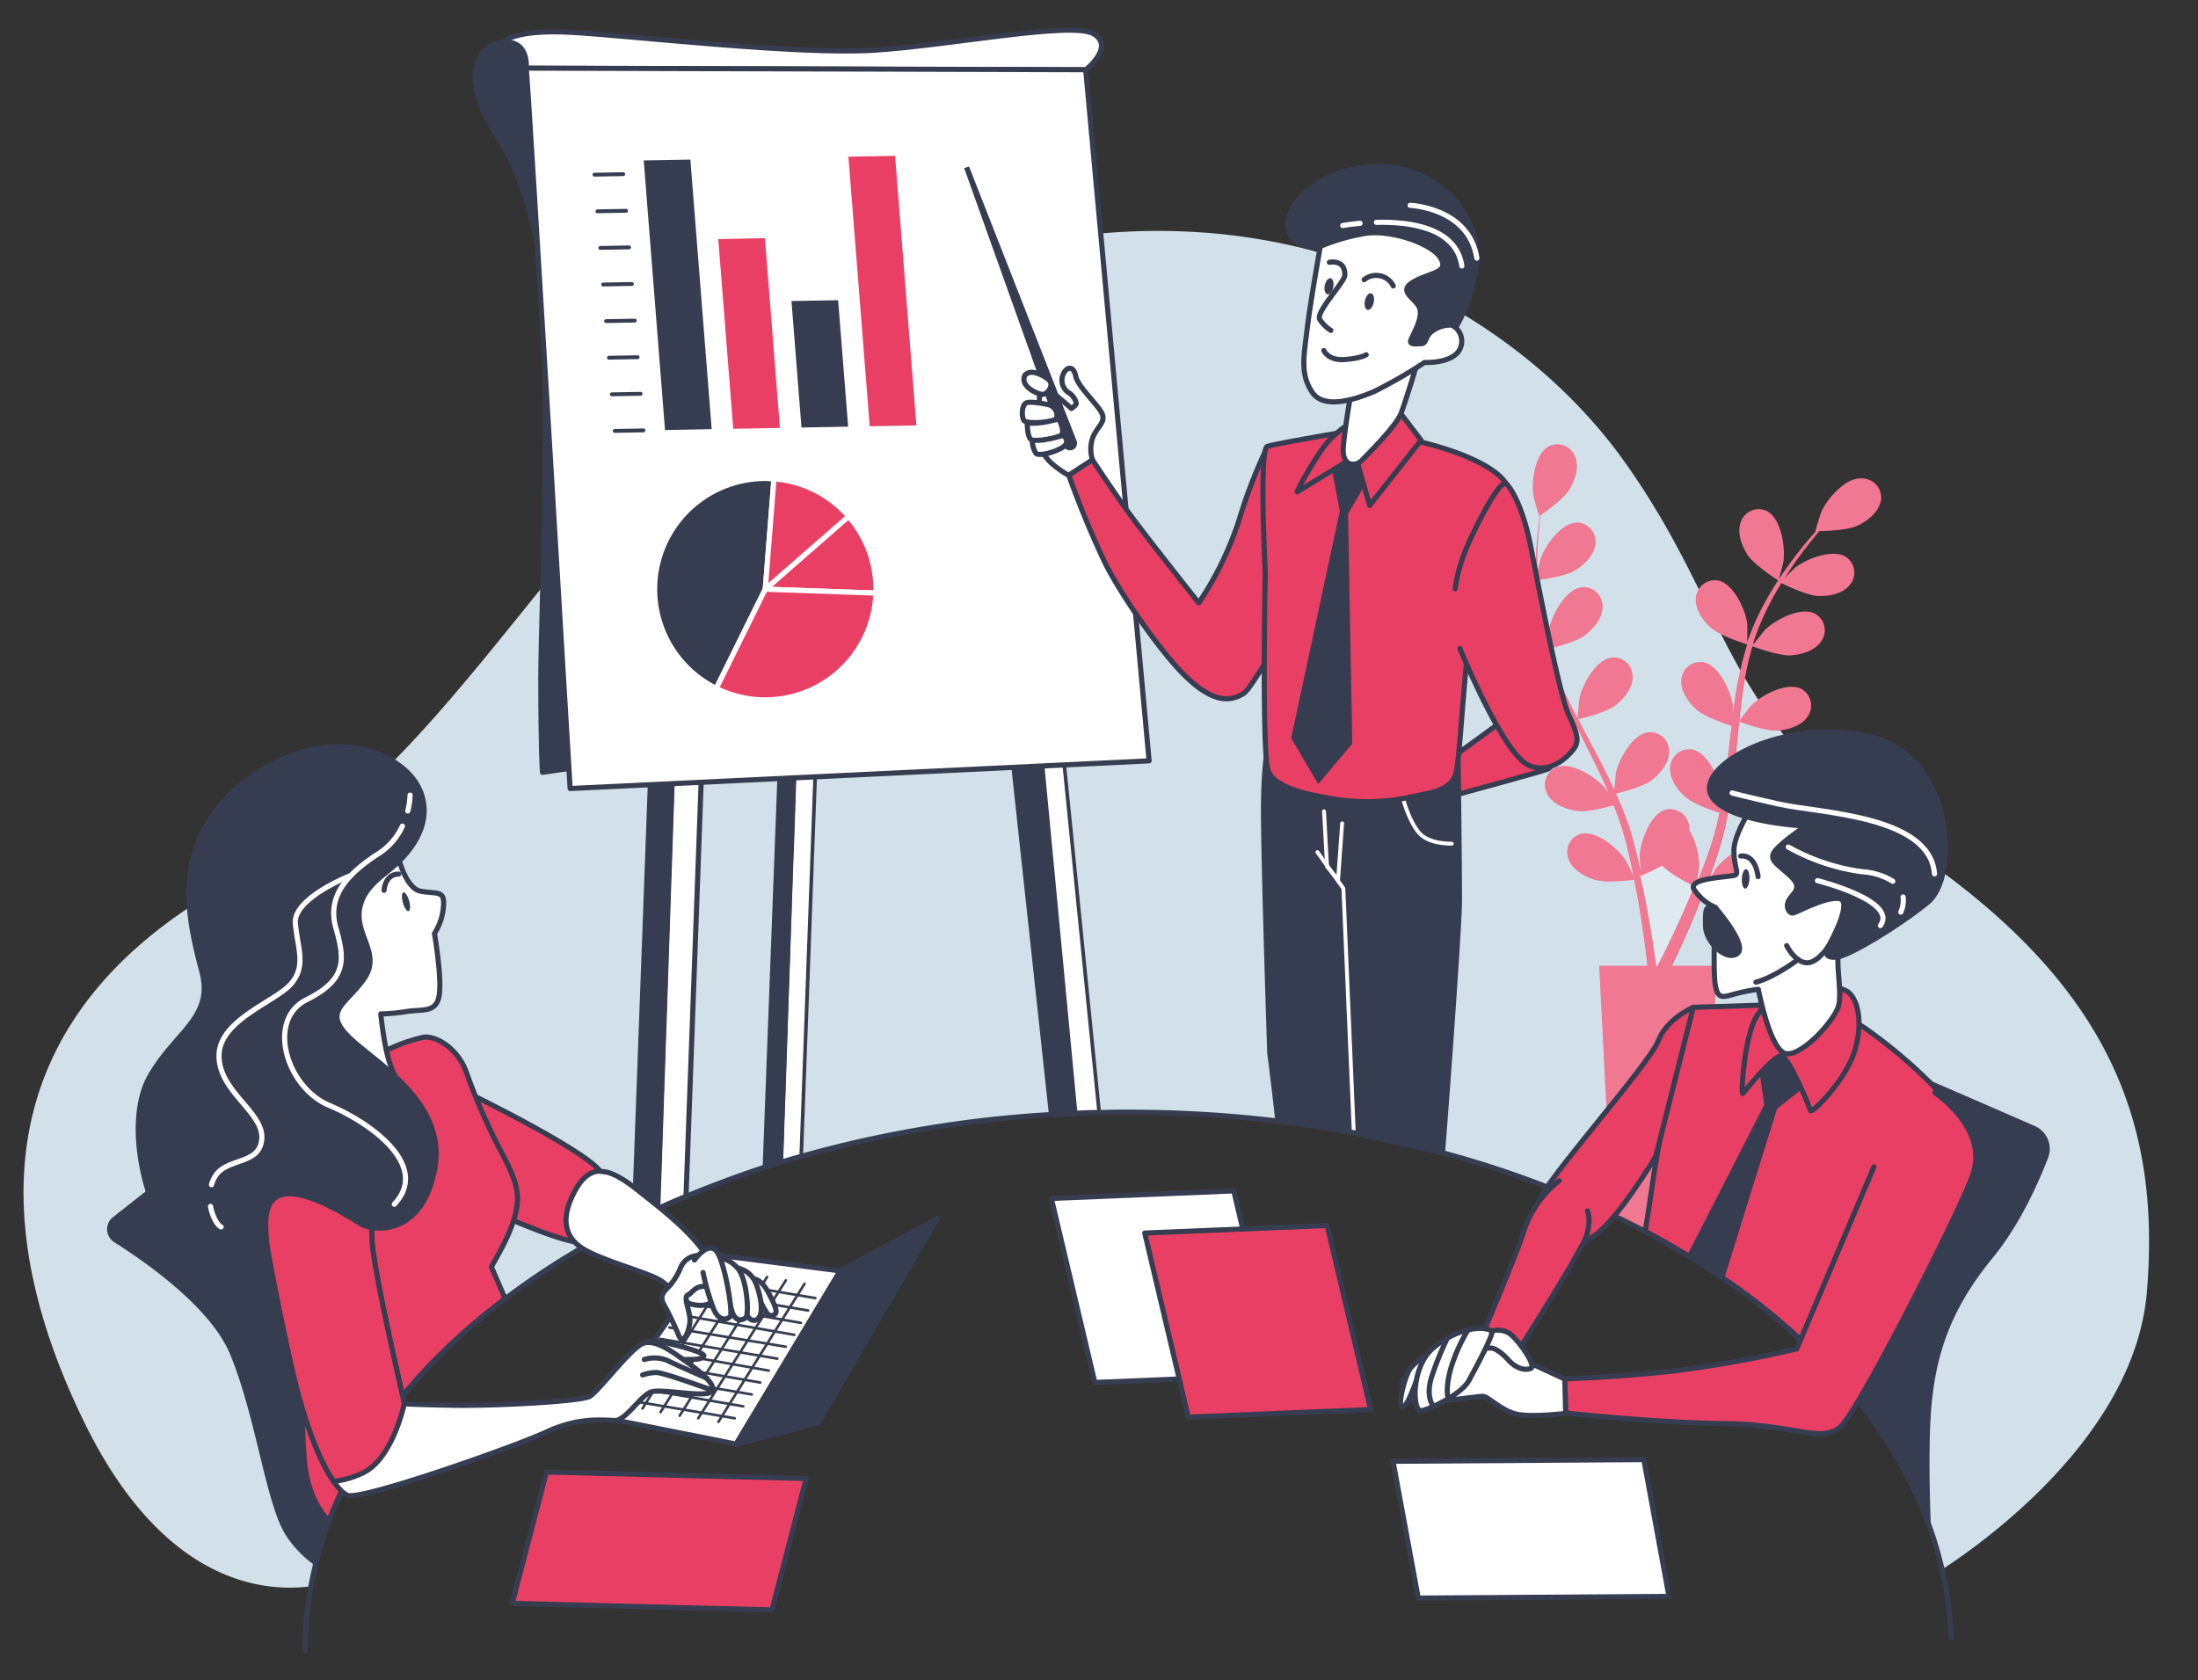 <?xml version="1.0" encoding="UTF-8"?> <svg xmlns="http://www.w3.org/2000/svg" viewBox="0 0 428.12 327.25"><rect x="0" y="0" width="428.12" height="327.25" fill="#333333" stroke="none"/> <defs> <style>.cls-1{fill:#d2e1e9;}.cls-11,.cls-2,.cls-4{fill:#fff;}.cls-12,.cls-15,.cls-16,.cls-2,.cls-3,.cls-4,.cls-5,.cls-8{stroke:#373d51;}.cls-10,.cls-12,.cls-13,.cls-14,.cls-15,.cls-16,.cls-2,.cls-3,.cls-4,.cls-5,.cls-8,.cls-9{stroke-linecap:round;stroke-linejoin:round;}.cls-10,.cls-3,.cls-5,.cls-6{fill:#373d51;}.cls-4,.cls-5{stroke-width:0.71px;}.cls-12,.cls-7,.cls-9{fill:#ea3f64;}.cls-13,.cls-14,.cls-15,.cls-16,.cls-8{fill:none;}.cls-13,.cls-8{stroke-width:0.75px;}.cls-10,.cls-13,.cls-14,.cls-9{stroke:#fff;}.cls-11{opacity:0.3;}.cls-16{stroke-width:0.5px;}</style> </defs> <title>Brand1</title> <g id="Brand"> <path class="cls-1" d="M418.16,251.66c-2.34,28.07-32.1,49-39.91,54.08a71.32,71.32,0,0,0-2.16-7.55,86.7,86.7,0,0,0-16.58-28.1,122.19,122.19,0,0,0-23.69-20.9q-2.37-1.63-4.85-3.19l-.15-.09-2.18-1.35q-4-2.42-8.21-4.65c-2.25-1.18-4.54-2.33-6.89-3.43a195.18,195.18,0,0,0-32.6-11.9l-1.63-.43c-5.08-1.33-10.3-2.5-15.62-3.48q-7.28-1.36-14.82-2.26a243.45,243.45,0,0,0-29.14-1.73c-1.88,0-3.76,0-5.63.07q-2.31,0-4.59.15h0c-1.57,0-3.14.13-4.69.24a228.37,228.37,0,0,0-48.75,8.14c-1.3.35-2.59.73-3.87,1.13-1.12.33-2.23.68-3.33,1Q141,230,133.62,233.06q-2.84,1.17-5.58,2.43c-1.55.7-3.07,1.43-4.57,2.17A153.44,153.44,0,0,0,98.39,253c-3,2.29-5.93,4.68-8.66,7.14-11.86,10.72-20.68,23-25.66,36.18A72,72,0,0,0,61.41,305c-.32,1.31-.6,2.64-.85,4-9.35,1.24-28.76-.65-44-31.66C-4.35,234.81-.31,195.05,48.21,170.12s70.08-97,134.1-117.93,112.53,7.42,134.1,37.74,18.19,49.86,56.6,76.15S420.85,219.31,418.16,251.66Z"></path> <path id="_Контур_" data-name="&lt;Контур&gt;" class="cls-2" d="M98.06,8.2s1.9-2.54,13.3-1.9,44,4.43,58.92,3.48,38.65-5.7,42.77-3.17-1.58,7-1.58,7l-109-.31Z"></path> <path id="_Контур_2" data-name="&lt;Контур&gt;" class="cls-3" d="M102.49,13.27s.64-5.39-4.43-5.07-7,6.33-4.12,13,5.39,6.33,9.82,22.17,1.58,74.13,1.58,88.7.32,18.37.32,18.37l11.09-1.58s-2.22-99.15-5.39-115S102.49,13.27,102.49,13.27Z"></path> <path class="cls-2" d="M136.71,148.54l-3.09,84.52q-2.84,1.17-5.58,2.43l.07-2.06c0-1.06.07-2.13.11-3.21l.44-13c0-1.09.07-2.19.11-3.28s.08-2.18.11-3.27l.22-6.51c0-1.08.08-2.15.11-3.22s.07-2.13.11-3.19l.05-1.58c0-1,.07-2.09.11-3.13l.1-3.08c.11-3,.21-6,.3-8.83l.1-2.92c0-.93.06-1.85.09-2.75l.09-2.67q0-1.32.09-2.58l.53-15.8.05-1.55c.08-2.38.13-4.17.17-5.24,0-.7,0-1.1,0-1.16Z"></path> <path class="cls-3" d="M131,147.58l-.1,2.82,0,1.51,0,.91-.05,1.55-.53,15.8-.09,2.58-.09,2.67-.09,2.75-.1,2.92-.07,2.15-.15,4.42-.08,2.26-.1,3.08-.11,3.13-.05,1.58-.11,3.19-.11,3.22-.22,6.51-.11,3.27-.11,3.28-.44,13-.11,3.21-.07,2.06c-1.55.7-3.07,1.43-4.57,2.17L126.89,147l4.11.63Z"></path> <path class="cls-3" d="M209.5,216.9c-1.57,0-3.14.13-4.69.24l-8.39-77.56,5.51-2.51c0,.06,0,.46.11,1.15l0,.24c0,.18,0,.38.05.59s0,.44.07.69l.22,2.29.13,1.38.07.75.49,5.18c.1,1,.2,2.09.31,3.22l.44,4.69c.06.65.12,1.32.19,2l.1,1c.09,1,.19,2.09.3,3.17l.1,1.09c.1,1.1.21,2.22.32,3.36l.33,3.47c.07.79.15,1.58.23,2.38l.11,1.21c.15,1.62.31,3.26.47,4.93C207.09,191.58,208.32,204.47,209.5,216.9Z"></path> <path class="cls-4" d="M214.1,216.75q-2.31,0-4.59.15l-6.91-72.74-.07-.75L202.4,142l-.22-2.29-.12-1.28,0-.24,4.06-.92Z"></path> <path class="cls-4" d="M159.12,141.8l-3.06,83.48c-1.3.35-2.59.73-3.87,1.13,0-.44,0-.88,0-1.33l.05-1.53c0-.79.06-1.6.09-2.44l.06-2c0-.6,0-1.22.07-1.85l.21-6.22c0-.68,0-1.36.07-2l.08-2.31c0-.72,0-1.45.07-2.17l.12-3.46c0-1.06.07-2.13.1-3.2l.41-11.88c.08-2.32.16-4.63.23-6.91l.08-2.27c0-1.5.1-3,.15-4.45,0-1.09.08-2.18.11-3.24,0-.72.05-1.42.07-2.12s.05-1.38.07-2.06,0-1.35.07-2c0-1.32.09-2.61.13-3.85l.15-4.46c0-.84.06-1.66.08-2.44,0-.53,0-1,.05-1.53s0-1,.05-1.44c0-.7,0-1.37.07-2l.06-1.77c0-.34,0-.66,0-1l.11-3.3c0-.5,0-.78,0-.82Z"></path> <path class="cls-5" d="M155.07,141.12l-.11,3.3,0,1-.06,1.77-.07,2-.05,1.44-.05,1.53-.08,2.44-.15,4.46-.13,3.85-.07,2L154.2,167l-.07,2.12-.11,3.24-.15,4.45-.08,2.27-.23,6.91-.41,11.88-.1,3.2-.12,3.46-.07,2.17-.08,2.31-.07,2-.21,6.22-.07,1.85-.06,2-.09,2.44-.05,1.53,0,1.33c-1.12.33-2.23.68-3.33,1l3.28-86.78Z"></path> <path id="_Контур_3" data-name="&lt;Контур&gt;" class="cls-2" d="M102.49,13.27c.32,1.58,8.56,140.33,8.56,140.33l112.77-5.39L211.47,13.58Z"></path> <polygon class="cls-6" points="138.62 83.6 129.53 83.77 125.38 31.25 134.47 31.09 138.62 83.6"></polygon> <polygon class="cls-7" points="151.91 83.36 142.82 83.52 139.9 46.57 148.99 46.4 151.91 83.36"></polygon> <polygon class="cls-6" points="165.2 83.11 156.11 83.28 154.16 58.64 163.25 58.48 165.2 83.11"></polygon> <polygon class="cls-7" points="178.49 82.87 169.4 83.03 165.25 30.52 174.34 30.36 178.49 82.87"></polygon> <line class="cls-8" x1="115.79" y1="34.03" x2="121.39" y2="33.92"></line> <line class="cls-8" x1="116.36" y1="41.16" x2="121.95" y2="41.06"></line> <line class="cls-8" x1="116.92" y1="48.29" x2="122.52" y2="48.19"></line> <line class="cls-8" x1="117.48" y1="55.42" x2="123.08" y2="55.32"></line> <line class="cls-8" x1="118.05" y1="62.55" x2="123.64" y2="62.45"></line> <line class="cls-8" x1="118.61" y1="69.68" x2="124.2" y2="69.58"></line> <line class="cls-8" x1="119.17" y1="76.81" x2="124.77" y2="76.71"></line> <line class="cls-8" x1="119.73" y1="83.94" x2="125.33" y2="83.84"></line> <path class="cls-9" d="M170.6,115.53c0-.26,0-.51,0-.76a21.51,21.51,0,0,0-5.32-14.19l-16.24,14.19Z"></path> <path class="cls-10" d="M150.75,93.28c-.56,0-1.12-.08-1.69-.08a21.57,21.57,0,0,0-9.55,40.9l9.55-19.33Z"></path> <path class="cls-9" d="M149.06,114.77l-9.55,19.33a21.56,21.56,0,0,0,31.09-18.57Z"></path> <path class="cls-9" d="M165.3,100.58a21.5,21.5,0,0,0-14.55-7.3l-1.69,21.49Z"></path> <path class="cls-7" d="M344.06,99.51a3.68,3.68,0,0,0-5,2.22c-.75,2.07.2,4.61,1.33,6.36,1.33,2,6,5,6,5a.11.11,0,0,0,0,0c.15-.4,1-3.61,1-3.84C347.75,106.42,346.87,100.86,344.06,99.51Zm18.63-6.3c-3.1-.33-6.79,3.92-7.92,6.47-.1.22-1.24,3.83-1.18,3.83h.07c-.59.67-1.21,1.39-1.88,2.19-1.21,1.49-2.57,3.19-3.92,5.13q-.74,1-1.5,2.19a.11.11,0,0,1,0,0c-.87,1.33-1.74,2.74-2.55,4.26a48.55,48.55,0,0,0-3.48,7.82l0,.1c0-.91,0-3.47,0-3.67-.35-2.76-2.67-7.89-5.74-8.46a3.7,3.7,0,0,0-4.26,3.48c-.18,2.19,1.41,4.39,3,5.78,1.75,1.56,6.61,3.07,7,3.19a66.86,66.86,0,0,0-2.05,8.48c-.3,1.67-.55,3.36-.77,5.06,0-.79,0-1.5,0-1.6-.36-2.76-2.68-7.89-5.75-8.46a3.71,3.71,0,0,0-4.26,3.48c-.18,2.19,1.41,4.39,3,5.78s5.69,2.78,6.78,3.13l-.24,1.95c-.38,3.14-.74,6.26-1.18,9.32-.16,1.08-.35,2.13-.54,3.19,0-.7,0-1.3,0-1.39-.36-2.76-2.68-7.89-5.75-8.46a3.71,3.71,0,0,0-4.26,3.48c-.18,2.19,1.42,4.39,3,5.78s5.29,2.64,6.59,3.06c-.23,1.08-.45,2.16-.72,3.19-.2.7-.35,1.39-.59,2.08s-.44,1.38-.66,2.05c-.47,1.29-.94,2.62-1.43,3.87-.34.87-.67,1.69-1,2.52.17-1.07.45-3.17.46-3.35a14.4,14.4,0,0,0-1.93-7,4.41,4.41,0,0,0-.05-.81,3.69,3.69,0,0,0-4.51-3.14c-3,.81-4.93,6.1-5.08,8.88,0,.17.1,2,.19,3.09-.15-.66-.29-1.3-.46-2-.31-1.34-.67-2.66-1-4.08l-.63-2.06c-.19-.7-.49-1.41-.73-2.11-.59-1.63-1.28-3.26-2-4.88,1.16-.28,5.3-1.33,6.95-2.6s3.41-3.34,3.39-5.55a3.69,3.69,0,0,0-4-3.78c-3.1.34-5.79,5.28-6.36,8,0,.17-.21,2.17-.29,3.28-.45-1-.89-1.94-1.37-2.91-1.38-2.79-2.87-5.58-4.35-8.36-.45-.85-.89-1.71-1.33-2.56.41-.1,5.35-1.24,7.21-2.67,1.65-1.27,3.4-3.34,3.38-5.54a3.68,3.68,0,0,0-4-3.78c-3.11.33-5.8,5.28-6.36,8,0,.2-.31,3.08-.34,3.82-1-1.88-1.93-3.76-2.8-5.66a64,64,0,0,1-3-7.87c.19,0,5.35-1.21,7.25-2.67,1.65-1.27,3.41-3.34,3.39-5.55a3.7,3.7,0,0,0-4-3.78c-3.1.34-5.79,5.28-6.36,8,0,.18-.24,2.38-.31,3.43l-.17,0a47.73,47.73,0,0,1-1.59-8.34c-.17-1.55-.25-3-.3-4.49,1-.12,5.47-.72,7.33-1.84s3.75-3,4-5.14a3.69,3.69,0,0,0-3.54-4.2c-3.13,0-6.34,4.61-7.2,7.26-.05.15-.36,1.67-.58,2.77,0-.65,0-1.33,0-2,0-2.36.16-4.52.3-6.43.1-1.09.2-2.07.31-3,.9-.63,4.51-3.17,5.62-5s2-4.35,1.17-6.4a3.7,3.7,0,0,0-5.09-2.08c-2.77,1.43-3.5,7-3,9.76,0,.24,1.07,3.85,1.13,3.85l.06,0c-.12.88-.25,1.83-.36,2.86-.19,1.91-.38,4.08-.44,6.45a66.89,66.89,0,0,0,.18,7.65,49.29,49.29,0,0,0,1.42,8.44l0,.1c-.49-.77-1.93-2.88-2.06-3-1.83-2.11-6.59-5.11-9.46-3.89a3.7,3.7,0,0,0-1.64,5.25c1.06,1.93,3.6,2.88,5.66,3.18,2.33.34,7.22-1.07,7.6-1.19a66.28,66.28,0,0,0,3,8.2c.67,1.56,1.4,3.11,2.14,4.65-.44-.65-.84-1.23-.91-1.31-1.82-2.11-6.59-5.11-9.46-3.89a3.69,3.69,0,0,0-1.63,5.25c1.06,1.93,3.6,2.89,5.66,3.19s6.28-.82,7.38-1.14c.3.59.58,1.18.88,1.77,1.41,2.82,2.84,5.63,4.15,8.42.47,1,.89,2,1.31,3-.4-.58-.74-1.07-.8-1.13-1.82-2.11-6.58-5.11-9.45-3.89a3.69,3.69,0,0,0-1.64,5.25c1.06,1.93,3.6,2.88,5.66,3.18s5.87-.71,7.19-1.08c.4,1,.81,2,1.15,3.06.22.69.48,1.35.67,2.06s.38,1.39.58,2.07c.32,1.34.65,2.71.93,4,.21.91.38,1.78.56,2.65-.45-1-1.37-2.89-1.47-3-1.48-2.35-5.73-6-8.76-5.27a3.69,3.69,0,0,0-2.41,4.94c.76,2.07,3.12,3.39,5.11,4,2.2.67,7,.06,7.65,0,.29,1.45.56,2.86.8,4.2.81,4.64,1.32,8.53,1.63,11.25.06.48.1.92.15,1.32h-9.39l2.47,48.29c2.35,1.1,4.64,2.25,6.89,3.43q5.4,2.85,10.39,6l.15.09,3-57.81h-8.75c.06-.13.13-.26.19-.4,1.2-2.5,2.87-6.09,4.67-10.49.57-1.39,1.15-2.89,1.74-4.43.58.12,5.39,1.1,7.63.59,2-.45,4.48-1.6,5.39-3.61a3.69,3.69,0,0,0-2-5.1c-3-1-7.48,2.36-9.13,4.6-.1.14-1,1.69-1.55,2.68.24-.63.47-1.24.7-1.89.48-1.29.91-2.59,1.38-4,.21-.68.41-1.37.62-2.07s.37-1.44.56-2.16c.4-1.69.72-3.42,1-5.17,1.13.41,5.16,1.81,7.24,1.66s4.68-.91,5.89-2.75a3.71,3.71,0,0,0-1.25-5.36c-2.77-1.43-7.74,1.21-9.72,3.18-.12.12-1.38,1.69-2,2.56.16-1.05.33-2.1.46-3.17.39-3.1.68-6.24,1-9.38.09-1,.19-1.91.3-2.87.4.15,5.15,1.92,7.48,1.75,2.08-.14,4.68-.91,5.88-2.75a3.7,3.7,0,0,0-1.24-5.36c-2.77-1.43-7.74,1.21-9.72,3.18-.15.15-1.95,2.41-2.39,3,.23-2.1.47-4.2.79-6.26a64.63,64.63,0,0,1,1.8-8.24c.18.07,5.13,1.93,7.53,1.77,2.07-.15,4.68-.91,5.88-2.76a3.68,3.68,0,0,0-1.24-5.35c-2.78-1.43-7.75,1.2-9.72,3.17-.13.13-1.51,1.85-2.15,2.68l-.16-.08a47.67,47.67,0,0,1,3.28-7.82c.71-1.39,1.46-2.68,2.23-3.92.88.45,4.95,2.42,7.12,2.51s4.76-.39,6.15-2.09a3.7,3.7,0,0,0-.64-5.46c-2.6-1.73-7.83.35-10,2.09-.12.09-1.22,1.18-2,2,.36-.55.71-1.13,1.06-1.65,1.3-2,2.62-3.69,3.8-5.2.68-.86,1.31-1.62,1.9-2.32,1.1,0,5.51-.16,7.44-1.06s4-2.54,4.5-4.69A3.7,3.7,0,0,0,362.69,93.21Zm-34.36,83.37c-1.87,4.31-3.6,7.84-4.84,10.28-.25.49-.47.93-.68,1.33h-.21c-.06-.47-.13-1-.21-1.58-.38-2.75-1-6.67-1.9-11.33-.29-1.47-.62-3-1-4.65a38.72,38.72,0,0,0,4.27-2c1.6,1.72,5.69,3.75,6.22,4C329.43,174,328.88,175.33,328.33,176.58Zm-31-67.67c-1.2-2.52-5-6.67-8.09-6.25a3.7,3.7,0,0,0-3,4.63c.52,2.14,2.72,3.73,4.62,4.57,2.24,1,7.72.85,7.72.85S297.48,109.13,297.37,108.91Z"></path> <path class="cls-11" d="M362.69,93.21c-3.1-.33-6.79,3.92-7.92,6.47-.1.22-1.24,3.83-1.18,3.83h.07c-.59.67-1.21,1.39-1.88,2.19-1.21,1.49-2.57,3.19-3.92,5.13q-.74,1-1.5,2.19a.11.11,0,0,1,0,0c-.87,1.33-1.74,2.74-2.55,4.26a48.55,48.55,0,0,0-3.48,7.82l0,.1c0-.91,0-3.47,0-3.67-.35-2.76-2.67-7.89-5.74-8.46a3.7,3.7,0,0,0-4.26,3.48c-.18,2.19,1.41,4.39,3,5.78,1.75,1.56,6.61,3.07,7,3.19a66.86,66.86,0,0,0-2.05,8.48c-.3,1.67-.55,3.36-.77,5.06,0-.79,0-1.5,0-1.6-.36-2.76-2.68-7.89-5.75-8.46a3.71,3.71,0,0,0-4.26,3.48c-.18,2.19,1.41,4.39,3,5.78s5.69,2.78,6.78,3.13l-.24,1.95c-.38,3.14-.74,6.26-1.18,9.32-.16,1.08-.35,2.13-.54,3.19,0-.7,0-1.3,0-1.39-.36-2.76-2.68-7.89-5.75-8.46a3.71,3.71,0,0,0-4.26,3.48c-.18,2.19,1.42,4.39,3,5.78s5.29,2.64,6.59,3.06c-.23,1.08-.45,2.16-.72,3.19-.2.7-.35,1.39-.59,2.08s-.44,1.38-.66,2.05c-.47,1.29-.94,2.62-1.43,3.87-.34.87-.67,1.69-1,2.52.17-1.07.45-3.17.46-3.35a14.4,14.4,0,0,0-1.93-7,4.41,4.41,0,0,0-.05-.81,3.69,3.69,0,0,0-4.51-3.14c-3,.81-4.93,6.1-5.08,8.88,0,.17.1,2,.19,3.09-.15-.66-.29-1.3-.46-2-.31-1.34-.67-2.66-1-4.08l-.63-2.06c-.19-.7-.49-1.41-.73-2.11-.59-1.63-1.28-3.26-2-4.88,1.16-.28,5.3-1.33,6.95-2.6s3.41-3.34,3.39-5.55a3.69,3.69,0,0,0-4-3.78c-3.1.34-5.79,5.28-6.36,8,0,.17-.21,2.17-.29,3.28-.45-1-.89-1.94-1.37-2.91-1.38-2.79-2.87-5.58-4.35-8.36-.45-.85-.89-1.71-1.33-2.56.41-.1,5.35-1.24,7.21-2.67,1.65-1.27,3.4-3.34,3.38-5.54a3.68,3.68,0,0,0-4-3.78c-3.11.33-5.8,5.28-6.36,8,0,.2-.31,3.08-.34,3.82-1-1.88-1.93-3.76-2.8-5.66a64,64,0,0,1-3-7.87c.19,0,5.35-1.21,7.25-2.67,1.65-1.27,3.41-3.34,3.39-5.55a3.7,3.7,0,0,0-4-3.78c-3.1.34-5.79,5.28-6.36,8,0,.18-.24,2.38-.31,3.43l-.17,0a47.73,47.73,0,0,1-1.59-8.34c-.17-1.55-.25-3-.3-4.49,1-.12,5.47-.72,7.33-1.84s3.75-3,4-5.14a3.69,3.69,0,0,0-3.54-4.2c-3.13,0-6.34,4.61-7.2,7.26-.05.15-.36,1.67-.58,2.77,0-.65,0-1.33,0-2,0-2.36.16-4.52.3-6.43.1-1.09.2-2.07.31-3,.9-.63,4.51-3.17,5.62-5s2-4.35,1.17-6.4a3.7,3.7,0,0,0-5.09-2.08c-2.77,1.43-3.5,7-3,9.76,0,.24,1.07,3.85,1.13,3.85l.06,0c-.12.88-.25,1.83-.36,2.86-.19,1.91-.38,4.08-.44,6.45a66.89,66.89,0,0,0,.18,7.65,49.29,49.29,0,0,0,1.42,8.44l0,.1c-.49-.77-1.93-2.88-2.06-3-1.83-2.11-6.59-5.11-9.46-3.89a3.7,3.7,0,0,0-1.64,5.25c1.06,1.93,3.6,2.88,5.66,3.18,2.33.34,7.22-1.07,7.6-1.19a66.28,66.28,0,0,0,3,8.2c.67,1.56,1.4,3.11,2.14,4.65-.44-.65-.84-1.23-.91-1.31-1.82-2.11-6.59-5.11-9.46-3.89a3.69,3.69,0,0,0-1.63,5.25c1.06,1.93,3.6,2.89,5.66,3.19s6.28-.82,7.38-1.14c.3.59.58,1.18.88,1.77,1.41,2.82,2.84,5.63,4.15,8.42.47,1,.89,2,1.31,3-.4-.58-.74-1.07-.8-1.13-1.82-2.11-6.58-5.11-9.45-3.89a3.69,3.69,0,0,0-1.64,5.25c1.06,1.93,3.6,2.88,5.66,3.18s5.87-.71,7.19-1.08c.4,1,.81,2,1.15,3.06.22.69.48,1.35.67,2.06s.38,1.39.58,2.07c.32,1.34.65,2.71.93,4,.21.91.38,1.78.56,2.65-.45-1-1.37-2.89-1.47-3-1.48-2.35-5.73-6-8.76-5.27a3.69,3.69,0,0,0-2.41,4.94c.76,2.07,3.12,3.39,5.11,4,2.2.67,7,.06,7.65,0,.29,1.45.56,2.86.8,4.2.81,4.64,1.32,8.53,1.63,11.25.06.48.1.92.15,1.32h-9.39l2.47,48.29c2.35,1.1,4.64,2.25,6.89,3.43q5.4,2.85,10.39,6l.15.09,0-.61,2.52-49.25.41-7.95h-8.75c.06-.13.13-.26.19-.4,1.2-2.5,2.87-6.09,4.67-10.49.57-1.39,1.15-2.89,1.74-4.43.58.12,5.39,1.1,7.63.59,2-.45,4.48-1.6,5.39-3.61a3.69,3.69,0,0,0-2-5.1c-3-1-7.48,2.36-9.13,4.6-.1.14-1,1.69-1.55,2.68.24-.63.47-1.24.7-1.89.48-1.29.91-2.59,1.38-4,.21-.68.41-1.37.62-2.07s.37-1.44.56-2.16c.4-1.69.72-3.42,1-5.17,1.13.41,5.16,1.81,7.24,1.66s4.68-.91,5.89-2.75a3.71,3.71,0,0,0-1.25-5.36c-2.77-1.43-7.74,1.21-9.72,3.18-.12.12-1.38,1.69-2,2.56.16-1.05.33-2.1.46-3.17.39-3.1.68-6.24,1-9.38.09-1,.19-1.91.3-2.87.4.15,5.15,1.92,7.48,1.75,2.08-.14,4.68-.91,5.88-2.75a3.7,3.7,0,0,0-1.24-5.36c-2.77-1.43-7.74,1.21-9.72,3.18-.15.15-1.95,2.41-2.39,3,.23-2.1.47-4.2.79-6.26a64.63,64.63,0,0,1,1.8-8.24c.18.07,5.13,1.93,7.53,1.77,2.07-.15,4.68-.91,5.88-2.76a3.68,3.68,0,0,0-1.24-5.35c-2.78-1.43-7.75,1.2-9.72,3.17-.13.13-1.51,1.85-2.15,2.68l-.16-.08a47.67,47.67,0,0,1,3.28-7.82c.71-1.39,1.46-2.68,2.23-3.92.88.45,4.95,2.42,7.12,2.51s4.76-.39,6.15-2.09a3.7,3.7,0,0,0-.64-5.46c-2.6-1.73-7.83.35-10,2.09-.12.09-1.22,1.18-2,2,.36-.55.71-1.13,1.06-1.65,1.3-2,2.62-3.69,3.8-5.2.68-.86,1.31-1.62,1.9-2.32,1.1,0,5.51-.16,7.44-1.06s4-2.54,4.5-4.69A3.7,3.7,0,0,0,362.69,93.21Zm-18.63,6.3a3.68,3.68,0,0,0-5,2.22c-.75,2.07.2,4.61,1.33,6.36,1.33,2,6,5,6,5a.11.11,0,0,0,0,0c.15-.4,1-3.61,1-3.84C347.75,106.42,346.87,100.86,344.06,99.51Zm-20.29,69.12a38.72,38.72,0,0,1-4.27,2c.37,1.61.7,3.18,1,4.65.93,4.66,1.52,8.58,1.9,11.33.08.58.15,1.11.21,1.58h.21c.21-.4.43-.84.68-1.33,1.24-2.44,3-6,4.84-10.28.55-1.25,1.1-2.57,1.66-3.94C329.46,172.38,325.37,170.35,323.77,168.63Zm-26.4-59.72c-1.2-2.52-5-6.67-8.09-6.25a3.7,3.7,0,0,0-3,4.63c.52,2.14,2.72,3.73,4.62,4.57,2.24,1,7.72.85,7.72.85S297.48,109.13,297.37,108.91Z"></path> <path id="_Контур_4" data-name="&lt;Контур&gt;" class="cls-12" d="M281.73,148.37s9.82-7.12,10.45-7.6,9.35,3.33,9.82,5.7.16,3-.47,3.33S283.47,154.87,283,155,281.73,148.37,281.73,148.37Z"></path> <path id="_Контур_5" data-name="&lt;Контур&gt;" class="cls-2" d="M212.78,89.53a6.79,6.79,0,0,1,.13-4.47c1-2.16,2.44-2.84,1.76-4.46s-4.73-5.28-5.14-7.31-1.62-1.89-2.3-.68A2.94,2.94,0,0,0,208,76.4a3.24,3.24,0,0,1,1.63,2.17c0,.4-.95,1-.95,1s-4.06-3.66-5-3.93-1.22,0-1.22,1.63-.26,8.53.82,11,5.82,4.86,5.82,4.86Z"></path> <path id="_Контур_6" data-name="&lt;Контур&gt;" class="cls-6" d="M208.94,87.62a1.38,1.38,0,0,0,.75-1.77L188.75,32.43l-.95.32,19.31,54.06a1.38,1.38,0,0,0,1.83.81Z"></path> <path id="_Контур_7" data-name="&lt;Контур&gt;" class="cls-12" d="M247,87.34a.15.15,0,0,0-.29,0,101.1,101.1,0,0,0-5.38,14,64.7,64.7,0,0,1-7.84,16.1s-11.1-13.94-14.35-18.54-6.36-9.34-6.36-9.34l-4.6,3a182.08,182.08,0,0,0,7.17,17.32c3.38,6.63,11.15,17.7,15.88,22.16s8.11,4.93,11.05,3c1.29-.83,5.82-8.79,5.82-8.79s1.9-13.67,1.22-23.69A77.45,77.45,0,0,0,247,87.34Z"></path> <path class="cls-3" d="M284,148.41a188.77,188.77,0,0,1-19.49,1.75c-8.26.14-17.19-6.49-17.19-6.49s-1.22,3.79-1.22,14.21,1.22,47.23,1.22,47.23.88,6.67,1.58,13.3q7.55.9,14.82,2.26l15.62,3.48,1.63.43c1.66-21.61,3.3-45,3.3-49.38C284.24,164,284,148.41,284,148.41Zm-20.28,72.26,15.62,3.48C274.23,222.82,269,221.65,263.69,220.67Z"></path> <path class="cls-13" d="M273.37,155.87s1.17,4.31,3.13,6.47,6.27,2,6.27,2"></path> <polyline class="cls-13" points="257.89 158.03 258.48 168.81 260.63 171.35 261.42 160.38"></polyline> <polyline class="cls-13" points="256.6 165.98 261.66 173.06 263.69 220.67"></polyline> <path class="cls-13" d="M279.31,224.15v0"></path> <path id="_Контур_8" data-name="&lt;Контур&gt;" class="cls-12" d="M262,84.12s-13.53,2.3-15.16,2.84-.4,24.5-.4,24.5-.68,34.91.54,38.57,8.66,4.83,11.74,5.43a40.45,40.45,0,0,0,16.58-.33c3.16-.7,7.51-1,8.36-4.83s1.75-25.45,3.65-32.62,8.93-18.68,6.09-23.41S278,86,272.6,85.34,262,84.12,262,84.12Z"></path> <polygon id="_Контур_9" data-name="&lt;Контур&gt;" class="cls-6" points="259.2 90.34 260.96 99.55 251.49 143.8 256.76 152.73 263.39 144.88 262.58 100.09 267.32 91.97 264.61 86.69 259.2 90.34"></polygon> <path id="_Контур_10" data-name="&lt;Контур&gt;" class="cls-12" d="M263.8,82a18.89,18.89,0,0,0-5.28,4.2c-2.3,2.7-6.22,9.88-5.82,9.61s11.24-6.91,11.24-6.91Z"></path> <polygon id="_Контур_11" data-name="&lt;Контур&gt;" class="cls-12" points="272.87 80.6 264.34 89.94 266.78 98.46 276.79 85.74 272.87 80.6"></polygon> <path id="_Контур_12" data-name="&lt;Контур&gt;" class="cls-3" d="M257.17,48s-5.55,1.09-6.23-3.79,6.91-11.77,17.73-11.77S288,41.49,287.62,50.28a30.8,30.8,0,0,1-5.55,15.84c-.54.81-5,3.25-6.9,3.52s-3.25-2.44-2.3-6-2-4.46-.81-7.71,2.84-3.25,3.38-4.33-5.41-3.39-10.83-3.12S257.17,48,257.17,48Z"></path> <path class="cls-14" d="M268.09,43.31c6.47-.16,15.53,1,16.65,8.5"></path> <path class="cls-14" d="M261.53,43.93s1.34-.24,3.38-.43"></path> <path class="cls-14" d="M274.66,40s11.46.44,13,10.29"></path> <path id="_Контур_13" data-name="&lt;Контур&gt;" class="cls-2" d="M263.12,76.67s0,.19-.09.53c-.29,1.66-1.17,6.88-1.39,10-.28,3.79,2.43,3.65,3.51,2.57s6.77-6.77,7.72-9.2S276,70.85,276,70.85Z"></path> <path id="_Контур_14" data-name="&lt;Контур&gt;" class="cls-2" d="M257.17,48s-1.9,10.56-2.57,16.11-1.36,8.79,1,12.31,8.79,1.22,12-.13a92.64,92.64,0,0,0,9.88-5.69s4.6.27,6.5-2a3.48,3.48,0,0,0-1.22-5.27,5.94,5.94,0,0,0-4.33,1.62c-.81.95-.68,2-1.63,2s-2.3.27-2-.68,2.3-4.06,1.76-6.09-4.6-3.38-1.22-5.28,6.91-1.75,5.28-4.6-10-5.82-15.29-4.73A38.85,38.85,0,0,0,257.17,48Z"></path> <path id="_Контур_15" data-name="&lt;Контур&gt;" class="cls-15" d="M258.93,51.1s3.17-.68,3,2.57c-.08,1.28-5.69,7.17-4.88,8.52a7.15,7.15,0,0,0,2.17,2.17"></path> <path id="_Контур_16" data-name="&lt;Контур&gt;" class="cls-15" d="M265.7,54.48a3.73,3.73,0,0,1,5.68,1.22"></path> <path id="_Контур_17" data-name="&lt;Контур&gt;" class="cls-15" d="M257.85,68.28s.81,2,4.06,1.76,4.19-.94,4.19-.94"></path> <path id="_Контур_18" data-name="&lt;Контур&gt;" class="cls-6" d="M267.57,58.92c-.19.9-.73,1.54-1.2,1.44s-.71-.91-.52-1.8.73-1.54,1.2-1.43S267.76,58,267.57,58.92Z"></path> <path id="_Контур_19" data-name="&lt;Контур&gt;" class="cls-6" d="M259.69,55.93c-.17.86-.68,1.49-1.14,1.4s-.69-.87-.52-1.73.68-1.49,1.14-1.4S259.86,55.06,259.69,55.93Z"></path> <path id="_Контур_20" data-name="&lt;Контур&gt;" class="cls-12" d="M283.42,114.7a32.39,32.39,0,0,1,2.16-7.82c1.94-4.58,6.64-13.83,7.86-12.61s3.38,5.28,4.74,12.31,5.54,28.69,7.3,32.48,2.17,5.28,1.09,6.77c0,0-3.79,5.41-8.8,3.25s-13.4-22.74-13.4-22.74"></path> <path id="_Контур_21" data-name="&lt;Контур&gt;" class="cls-2" d="M199.59,73.19c-.81,1.83,1.76,3.3,3.23,3.61,1.21.26,2.48-1.78,1.57-2.7a6.34,6.34,0,0,0-3-1.54,1.9,1.9,0,0,0-1.72.48A1.19,1.19,0,0,0,199.59,73.19Z"></path> <path id="_Контур_22" data-name="&lt;Контур&gt;" class="cls-2" d="M204.3,78.84s-3.39-.76-4.37-.38-1,2.84-.44,3.5,5.41.33,6.06-.22S205.94,79.39,204.3,78.84Z"></path> <path id="_Контур_23" data-name="&lt;Контур&gt;" class="cls-2" d="M200.09,82.34s-.05,2.51.66,3.23,5.73-.17,6.12-1-.44-3-.88-2.9S202.06,82.78,200.09,82.34Z"></path> <path id="_Контур_24" data-name="&lt;Контур&gt;" class="cls-2" d="M201.07,85.78a4.57,4.57,0,0,0,.71,2.52c.71.76,4.92-.6,5.69-1.59a1.15,1.15,0,0,0-.55-1.86,26.18,26.18,0,0,1-3.93.88C201.73,85.78,201.07,85.78,201.07,85.78Z"></path> <path class="cls-6" d="M331,246a126,126,0,0,1,28.54,24.09,86.7,86.7,0,0,1,16.58,28.1c-.23-5.57-.58-17.48.13-24.81.95-9.82,3.81-18.53,11.88-28.35,5.24-6.36,8.87-14.52,10.79-19.47a4.88,4.88,0,0,0-2.62-6.23q-10.53-4.61-21.09-9.16l-17.31-7.47,0,0a51.86,51.86,0,0,1-16,23.28c-4.57,3.85-8.29,12.13-10.85,19.37l-.18.52Z"></path> <path class="cls-12" d="M331,246a126,126,0,0,1,28.54,24.09c2.26-6.36,9.41-26.13,14-35.36,5.55-11.08,10.46-11.56,7.13-17.74a31.85,31.85,0,0,0-5.48-6.82,95.76,95.76,0,0,0-12.1-10c-4-2.69-13.62-4.59-13.62-4.59s-10.21.36-15.94.53c-1.9.06-3.31.1-3.7.1-1.59,0-6.5,23.92-8.08,35.17-.44,3.09-.89,6-1.31,8.5q5.4,2.85,10.39,6"></path> <path class="cls-6" d="M352.62,210.82,346.13,216s-6.28,20.11-10.31,33.15q-2.37-1.63-4.85-3.19l-.15-.09-2.18-1.35,15-29.31-1.11-7.6a20.39,20.39,0,0,1,6.81-4.59Z"></path> <path id="_Контур_25" data-name="&lt;Контур&gt;" class="cls-12" d="M345,194.18s-.48.16-2.85,3.8S339,213.51,339.47,213s6.18-7.76,7.61-7.29,5.38,9.82,5.54,10.62,6.49-5.55,8.4-10.93,1.1-10.61-1.11-12.2S348.66,191,345,194.18Z"></path> <path class="cls-6" d="M89.73,260.11c-11.86,10.72-20.68,23-25.66,36.18A72,72,0,0,0,61.41,305a22,22,0,0,1-5.61-5.75c-4-6-5.86-23-10.93-35.32C41.13,254.76,28.6,246,22.29,242a3,3,0,0,1-.25-4.94l29-22.78a41.23,41.23,0,0,1,11.45.91,13.05,13.05,0,0,1,4.39,1.94c4.91,3.64,16.15,15.37,20.27,34.06A62.53,62.53,0,0,0,89.73,260.11Z"></path> <path id="_Контур_26" data-name="&lt;Контур&gt;" class="cls-12" d="M91.12,212.87s25.66,12.51,26.13,16-2.06,11.88-3.64,13-16-4.91-18.37-6.34S89.53,217.15,91.12,212.87Z"></path> <path class="cls-12" d="M95.71,246.77l2.68,6.2c-3,2.29-5.93,4.68-8.66,7.14-11.86,10.72-20.68,23-25.66,36.18-2.11-2.19-4.26-5.84-4.78-11.82-1.11-12.67.31-30.73.31-30.73S50.73,247.09,49,239.8s4.43-17.74,10.61-22.33c.94-.7,1.91-1.46,2.9-2.26,5.5-4.42,11.2-9.78,11.2-9.78a32.07,32.07,0,0,1,8.55-3.33c2.26-.59,7,1.91,8.71,7.13a114.48,114.48,0,0,0,5.21,12.3c1.61,3.44,4.68,8.07,4.62,11.93C100.72,238,97.89,242.94,95.71,246.77Z"></path> <path id="_Контур_27" data-name="&lt;Контур&gt;" class="cls-2" d="M77.34,166s1.42,7,4.59,7.6,4.75-.32,4.44,3a11,11,0,0,1-1.75,5.23s1.43,8.23.95,11.88-3.16,2.85-6.33,3.32a37.6,37.6,0,0,1-5.07.48s.63,6.65,1.9,10,2.69,4.75,1.11,5.54-9.82-3.48-13.78-8.87,1.43-10.77,3.8-15-5.07-9-.79-15A23.37,23.37,0,0,1,77.34,166Z"></path> <path id="_Контур_28" data-name="&lt;Контур&gt;" class="cls-6" d="M79.69,175.48c.28,1,.23,1.91-.1,2s-.84-.65-1.12-1.66-.23-1.91.1-2S79.41,174.47,79.69,175.48Z"></path> <path id="_Контур_29" data-name="&lt;Контур&gt;" class="cls-2" d="M74.8,173.43s.16-3.17,2.86-3.17"></path> <path class="cls-15" d="M380,319a69.51,69.51,0,0,0-1.74-13.29,71.32,71.32,0,0,0-2.16-7.55,86.7,86.7,0,0,0-16.58-28.1,122.19,122.19,0,0,0-23.69-20.9q-2.37-1.63-4.85-3.19l-.15-.09-2.18-1.35q-4-2.42-8.21-4.65c-2.25-1.18-4.54-2.33-6.89-3.43a195.18,195.18,0,0,0-32.6-11.9l-1.63-.43c-5.08-1.33-10.3-2.5-15.62-3.48q-7.28-1.36-14.82-2.26a243.45,243.45,0,0,0-29.14-1.73c-1.88,0-3.76,0-5.63.07q-2.31,0-4.59.15h0c-1.57,0-3.14.13-4.69.24a228.37,228.37,0,0,0-48.75,8.14c-1.3.35-2.59.73-3.87,1.13-1.12.33-2.23.68-3.33,1Q141,230,133.62,233.06q-2.84,1.17-5.58,2.43c-1.55.7-3.07,1.43-4.57,2.17A153.44,153.44,0,0,0,98.39,253c-3,2.29-5.93,4.68-8.66,7.14-11.86,10.72-20.68,23-25.66,36.18A72,72,0,0,0,61.41,305c-.32,1.31-.6,2.64-.85,4a69.63,69.63,0,0,0-1.12,12.45"></path> <polygon id="_Контур_30" data-name="&lt;Контур&gt;" class="cls-2" points="138.95 244.39 117.09 276.07 143.39 281.3 163.66 247.56 138.95 244.39"></polygon> <line class="cls-16" x1="142.12" y1="247.42" x2="125.14" y2="274.37"></line> <line class="cls-16" x1="145.77" y1="248.08" x2="128.66" y2="275.07"></line> <line class="cls-16" x1="149.41" y1="248.75" x2="132.38" y2="275.78"></line> <line class="cls-16" x1="153.06" y1="249.41" x2="136" y2="276.28"></line> <line class="cls-16" x1="156.71" y1="250.07" x2="139.92" y2="276.98"></line> <line class="cls-16" x1="136.7" y1="249.14" x2="158.81" y2="252.86"></line> <line class="cls-16" x1="134.99" y1="251.46" x2="157.4" y2="255.28"></line> <line class="cls-16" x1="133.49" y1="253.77" x2="156" y2="257.69"></line> <line class="cls-16" x1="132.18" y1="256.08" x2="154.72" y2="260.02"></line> <line class="cls-16" x1="130.37" y1="258.59" x2="153.06" y2="262.34"></line> <line class="cls-16" x1="128.56" y1="260.8" x2="151.4" y2="264.66"></line> <line class="cls-16" x1="127.26" y1="263.01" x2="149.74" y2="266.99"></line> <line class="cls-16" x1="125.75" y1="265.43" x2="148.09" y2="269.31"></line> <line class="cls-16" x1="124.04" y1="267.84" x2="146.43" y2="271.63"></line> <line class="cls-16" x1="122.23" y1="270.05" x2="144.77" y2="273.95"></line> <line class="cls-16" x1="120.52" y1="272.46" x2="143.11" y2="276.27"></line> <polygon id="_Контур_31" data-name="&lt;Контур&gt;" class="cls-3" points="143.39 281.3 159.38 277.18 182.51 237.42 163.66 247.56 143.39 281.3"></polygon> <polygon class="cls-2" points="248.78 267.83 213.25 269.3 204.78 233.45 240.31 231.98 248.78 267.83"></polygon> <polygon class="cls-12" points="266.97 274.57 231.45 276.04 222.97 240.19 258.5 238.72 266.97 274.57"></polygon> <polygon class="cls-2" points="325.08 310.97 276.24 311.3 271.33 284.65 320.18 284.32 325.08 310.97"></polygon> <polygon class="cls-12" points="150.36 313.6 99.77 312.33 106.43 286.74 157.02 288.01 150.36 313.6"></polygon> <path id="_Контур_32" data-name="&lt;Контур&gt;" class="cls-12" d="M365,227.29l-15.05,35.47A233.58,233.58,0,0,1,326.49,267c-10.93,1.27-21.7,1.59-21.7,1.59l.16,6.65s17.1,1.9,30.88,2.06,19.17,4,22.81.47,23.28-42,25.66-49.1-3.64-13.15-7.45-15.84"></path> <path id="_Контур_33" data-name="&lt;Контур&gt;" class="cls-2" d="M304.79,268.63s-10.77-4.92-13.62-6.34-13.15,3.48-14.42,4-4.12,2.22-3.64,3.33,4.43,1.58,4.43,1.58-3.64.47-2.85,1.58,13-.79,14.1-.79,3.64,2.85,6.65,3.49,9.51-.16,9.51-.16Z"></path> <path id="_Контур_34" data-name="&lt;Контур&gt;" class="cls-2" d="M125.33,261.66c.56-.38,1.9-.64,4.75,0s7.45,1.9,7,2.53-1.74.63-3.32.63-3.81.16-3.81.16S122.32,263.71,125.33,261.66Z"></path> <path id="_Контур_35" data-name="&lt;Контур&gt;" class="cls-2" d="M50.73,235.2s2.06,13.15,5.86,30.26,8.55,24.71,11.09,25.81,32.31-9.34,38.8-12.35,11.25-2.22,13.31-2.22,4.91-4.75,7-5.54,11.4,1.42,12-.32-4.59-5.22-6.17-6.33-4.91-3.65-7.29-2.85S116.62,271,114.88,272s-18.53,1.9-26.93,1.74-9.19-.31-9.19-.31-6.33-27.09-6.33-32.32c0-4.86-1.36-12.31-6.44-14.35-3.45-1.38-9.15-1.63-12.09,1A9.83,9.83,0,0,0,50.73,235.2Z"></path> <path id="_Контур_36" data-name="&lt;Контур&gt;" class="cls-12" d="M70.84,286.84c5.71-2.85,7.92-13.46,7.92-13.46s-6.33-27.09-6.33-32.32c0-4.86-1.36-12.31-6.44-14.35-3.45-1.38-9.15-1.63-12.09,1a9.83,9.83,0,0,0-3.17,7.44s2.06,13.15,5.86,30.26c2.71,12.2,5.9,19.55,8.43,23.17A18.49,18.49,0,0,0,70.84,286.84Z"></path> <path id="_Контур_37" data-name="&lt;Контур&gt;" class="cls-2" d="M138.79,270.84s-9.5-3.48-10.92-3.48a8.75,8.75,0,0,0-2.7.47"></path> <path id="_Контур_38" data-name="&lt;Контур&gt;" class="cls-2" d="M125.49,264.82a6.84,6.84,0,0,1,4.43.16c1.9.95,7.77,3.49,7.77,3.49"></path> <path id="_Контур_39" data-name="&lt;Контур&gt;" class="cls-2" d="M117.41,228.24s-2.85-1-5.38,3.64-2.54,8.55,1.1,11.09,13.47,4.91,15.84,6.65,4.44,4.12,5.71,4.43,6,1.27,4.75-5.22-10.61-13.31-15.37-17.11S117.41,228.24,117.41,228.24Z"></path> <path id="_Контур_40" data-name="&lt;Контур&gt;" class="cls-2" d="M132.67,246.68a13.37,13.37,0,0,1-2.06,3.57c-1.23,1.36-2.33,2.05-1.23,4a58.31,58.31,0,0,1,2.87,6c.69,1.65,1.84-.35,2.11-2.54s-1.58-5.23-.19-5.54c.42-.09,1.65-2.46,4.25-1.23s7,5.62,7.39,2.33-2.19-6-5.2-7.53S134.17,243.81,132.67,246.68Z"></path> <path id="_Контур_41" data-name="&lt;Контур&gt;" class="cls-2" d="M146.91,249.15s1.37,0,2.74,2.6,2,4,1.09,4.38-1.23,0-2.05-1.5-1.51-3-1.51-3v-1.78Z"></path> <path id="_Контур_42" data-name="&lt;Контур&gt;" class="cls-2" d="M143.62,247a4.88,4.88,0,0,1,3.56,2.87c1,2.47,1.51,5.48.69,6.72s-2.47.54-2.74-1.65S143.62,247,143.62,247Z"></path> <path id="_Контур_43" data-name="&lt;Контур&gt;" class="cls-2" d="M140.2,245.18s1.5-.28,3.42,1.78,2.33,9.17,1.65,9.72-1.92.82-2.61-1S140.2,245.18,140.2,245.18Z"></path> <path id="_Контур_44" data-name="&lt;Контур&gt;" class="cls-2" d="M135.27,245.45s2.6-3.7,4.24-1.78,3.29,12.05,2.74,12.74S140.06,257.5,139,255a45.92,45.92,0,0,1-2.06-7.12"></path> <path id="_Контур_45" data-name="&lt;Контур&gt;" class="cls-3" d="M76,169.3c-2.54,2.08-5.19,4-5.91,7.46-1.11,5.38,4.28,9,.79,13.94s-7.92,6.17-3.16,11.08,19.48,12.68,16.94,26-12.19,12-14.41,10.61-11.88-7.6-16.15-5.38S53,243.44,51.68,246.13s-14.26,0-18.85-5.86-8.55-21.85-3.64-30.57,12.51-11.4,10.13-20.43-4.91-20,1.75-29.93S60.69,143.67,70.84,146c4.78,1.11,10,4.2,11.4,9.21,1.26,4.46-.83,8.62-3.83,11.84A23.38,23.38,0,0,1,76,169.3Z"></path> <path class="cls-14" d="M78.38,160.92a12.63,12.63,0,0,1-4.64,5.36c-6.13,3.94-10.07,8.32-8.32,14.45s2.19,10.08-5.7,14-3.94,17.08,4.38,20.58,19.71,11.83,12.7,19.27"></path> <path class="cls-14" d="M79.87,154.89a14.16,14.16,0,0,1-.44,3.07"></path> <path class="cls-14" d="M41,235c.4,2.08,1.36,3.72,2.07,4"></path> <path class="cls-14" d="M68.05,170.66S57.1,175,57.53,179.86s2.19,8.32-.87,11.82-14,7-14,14,8.76,11,8.33,16.2-7,3.5-9.2,7.45a6.65,6.65,0,0,0-.6,1.44"></path> <path id="_Контур_46" data-name="&lt;Контур&gt;" class="cls-2" d="M340.9,157.75s-3.17,4.91-3.17,7.92.95,4.28.32,4.75-9.5.48-8.08,2.85a9.66,9.66,0,0,0,4.12,3.49s-.48,12.35,0,15.05,1.27,2.53,3.48,1.9a35.59,35.59,0,0,1,4.91-1s2.06,10.77,4.91,12.35,10.14-6.34,10.77-9.34-.79-8.87.16-10.62,5.07-4.75,4.44-9-4.44-5.55-6.18-7.45.32-6-1.27-8.39S342.48,157,340.9,157.75Z"></path> <path id="_Контур_47" data-name="&lt;Контур&gt;" class="cls-2" d="M356.11,184.36s-2.22,3.49-4.44,3.17S348,184.2,348,184.2"></path> <path id="_Контур_48" data-name="&lt;Контур&gt;" class="cls-2" d="M350.24,186.9s-4.59,3.48-8.23,4.43"></path> <path id="_Контур_49" data-name="&lt;Контур&gt;" class="cls-3" d="M334.09,176.76s6.49,7.44,4.28,9-6.18-2.38-6.18-5.39S332,176.28,334.09,176.76Z"></path> <path class="cls-6" d="M340.75,171.24c-.05,1-.43,1.89-.83,1.87s-.7-.89-.65-1.94.43-1.89.83-1.87S340.8,170.19,340.75,171.24Z"></path> <path class="cls-15" d="M339.06,166.76s2.75-.63,3.38,4"></path> <path id="_Контур_50" data-name="&lt;Контур&gt;" class="cls-3" d="M351.67,160.92s-16.47-.79-18.53-6.34S346.6,140,363.55,143.34s18.21,27.4,11.88,32.47-15.21,10.29-17.58,10.61-2.38-.95-1.74-2.06,4.91-9,2.05-9.34-8.39,2.85-9,2.85-1.43-1-.8-2.38,3-2.37.48-4.75-4.44-3.17-3.17-4.91S351.67,160.92,351.67,160.92Z"></path> <path class="cls-14" d="M337.38,154.46s1.32.43,9.2,2.19,29.34,2.19,30.22,13.57"></path> <path class="cls-14" d="M370.68,174.73a5.45,5.45,0,0,1-.45,2.94"></path> <path class="cls-14" d="M348.33,165a40.26,40.26,0,0,0,14.46,4.82,12.61,12.61,0,0,1,5.88,1.85"></path> <path class="cls-14" d="M354,171.54s15.76,3.94,12.26,8.76"></path> <path id="_Контур_51" data-name="&lt;Контур&gt;" class="cls-12" d="M329.81,196.24s-5.07,2.06-6.81,6.49-20,25-22.65,30.1-3.32,8.08,0,10,5.86.79,10.3-2.22,11.84-15.32,11.84-15.32Z"></path> <path id="_Контур_52" data-name="&lt;Контур&gt;" class="cls-12" d="M303.68,230a20.63,20.63,0,0,0-6.65,9.18c-1.75,5.55-8.4,21.07-8.4,21.07l6,4.59s13.46-21.06,14.41-24.23.16-4.75.16-4.75"></path> <path id="_Контур_53" data-name="&lt;Контур&gt;" class="cls-2" d="M290.53,259.28a4.27,4.27,0,0,1,3.49.48c1.58,1.1,5.38,6.33,4.11,6.81s-3-.16-4.27-1.59-2.69-2.37-3.33-2.37H289Z"></path> <path id="_Контур_54" data-name="&lt;Контур&gt;" class="cls-2" d="M278.49,263.56a13,13,0,0,0-3.8,3c-1.11,1.58-2.37,7-1.74,7.44s1.43-1.11,2.53-4S278.49,263.56,278.49,263.56Z"></path> <path id="_Контур_55" data-name="&lt;Контур&gt;" class="cls-2" d="M290.53,259.28c.58.41-3,7-4.43,9.66s-7.76,5.7-9.35,5.86-2.06-8.55,2.54-12.35S289,258.17,290.53,259.28Z"></path> <path id="_Контур_56" data-name="&lt;Контур&gt;" class="cls-15" d="M279.13,273.85s-1.59-1.9-.16-6a62.74,62.74,0,0,1,2.85-7"></path> <path id="_Контур_57" data-name="&lt;Контур&gt;" class="cls-15" d="M282,272.11s-.48-1.9.63-5.7a33,33,0,0,1,3.17-7.13"></path> </g> </svg> 